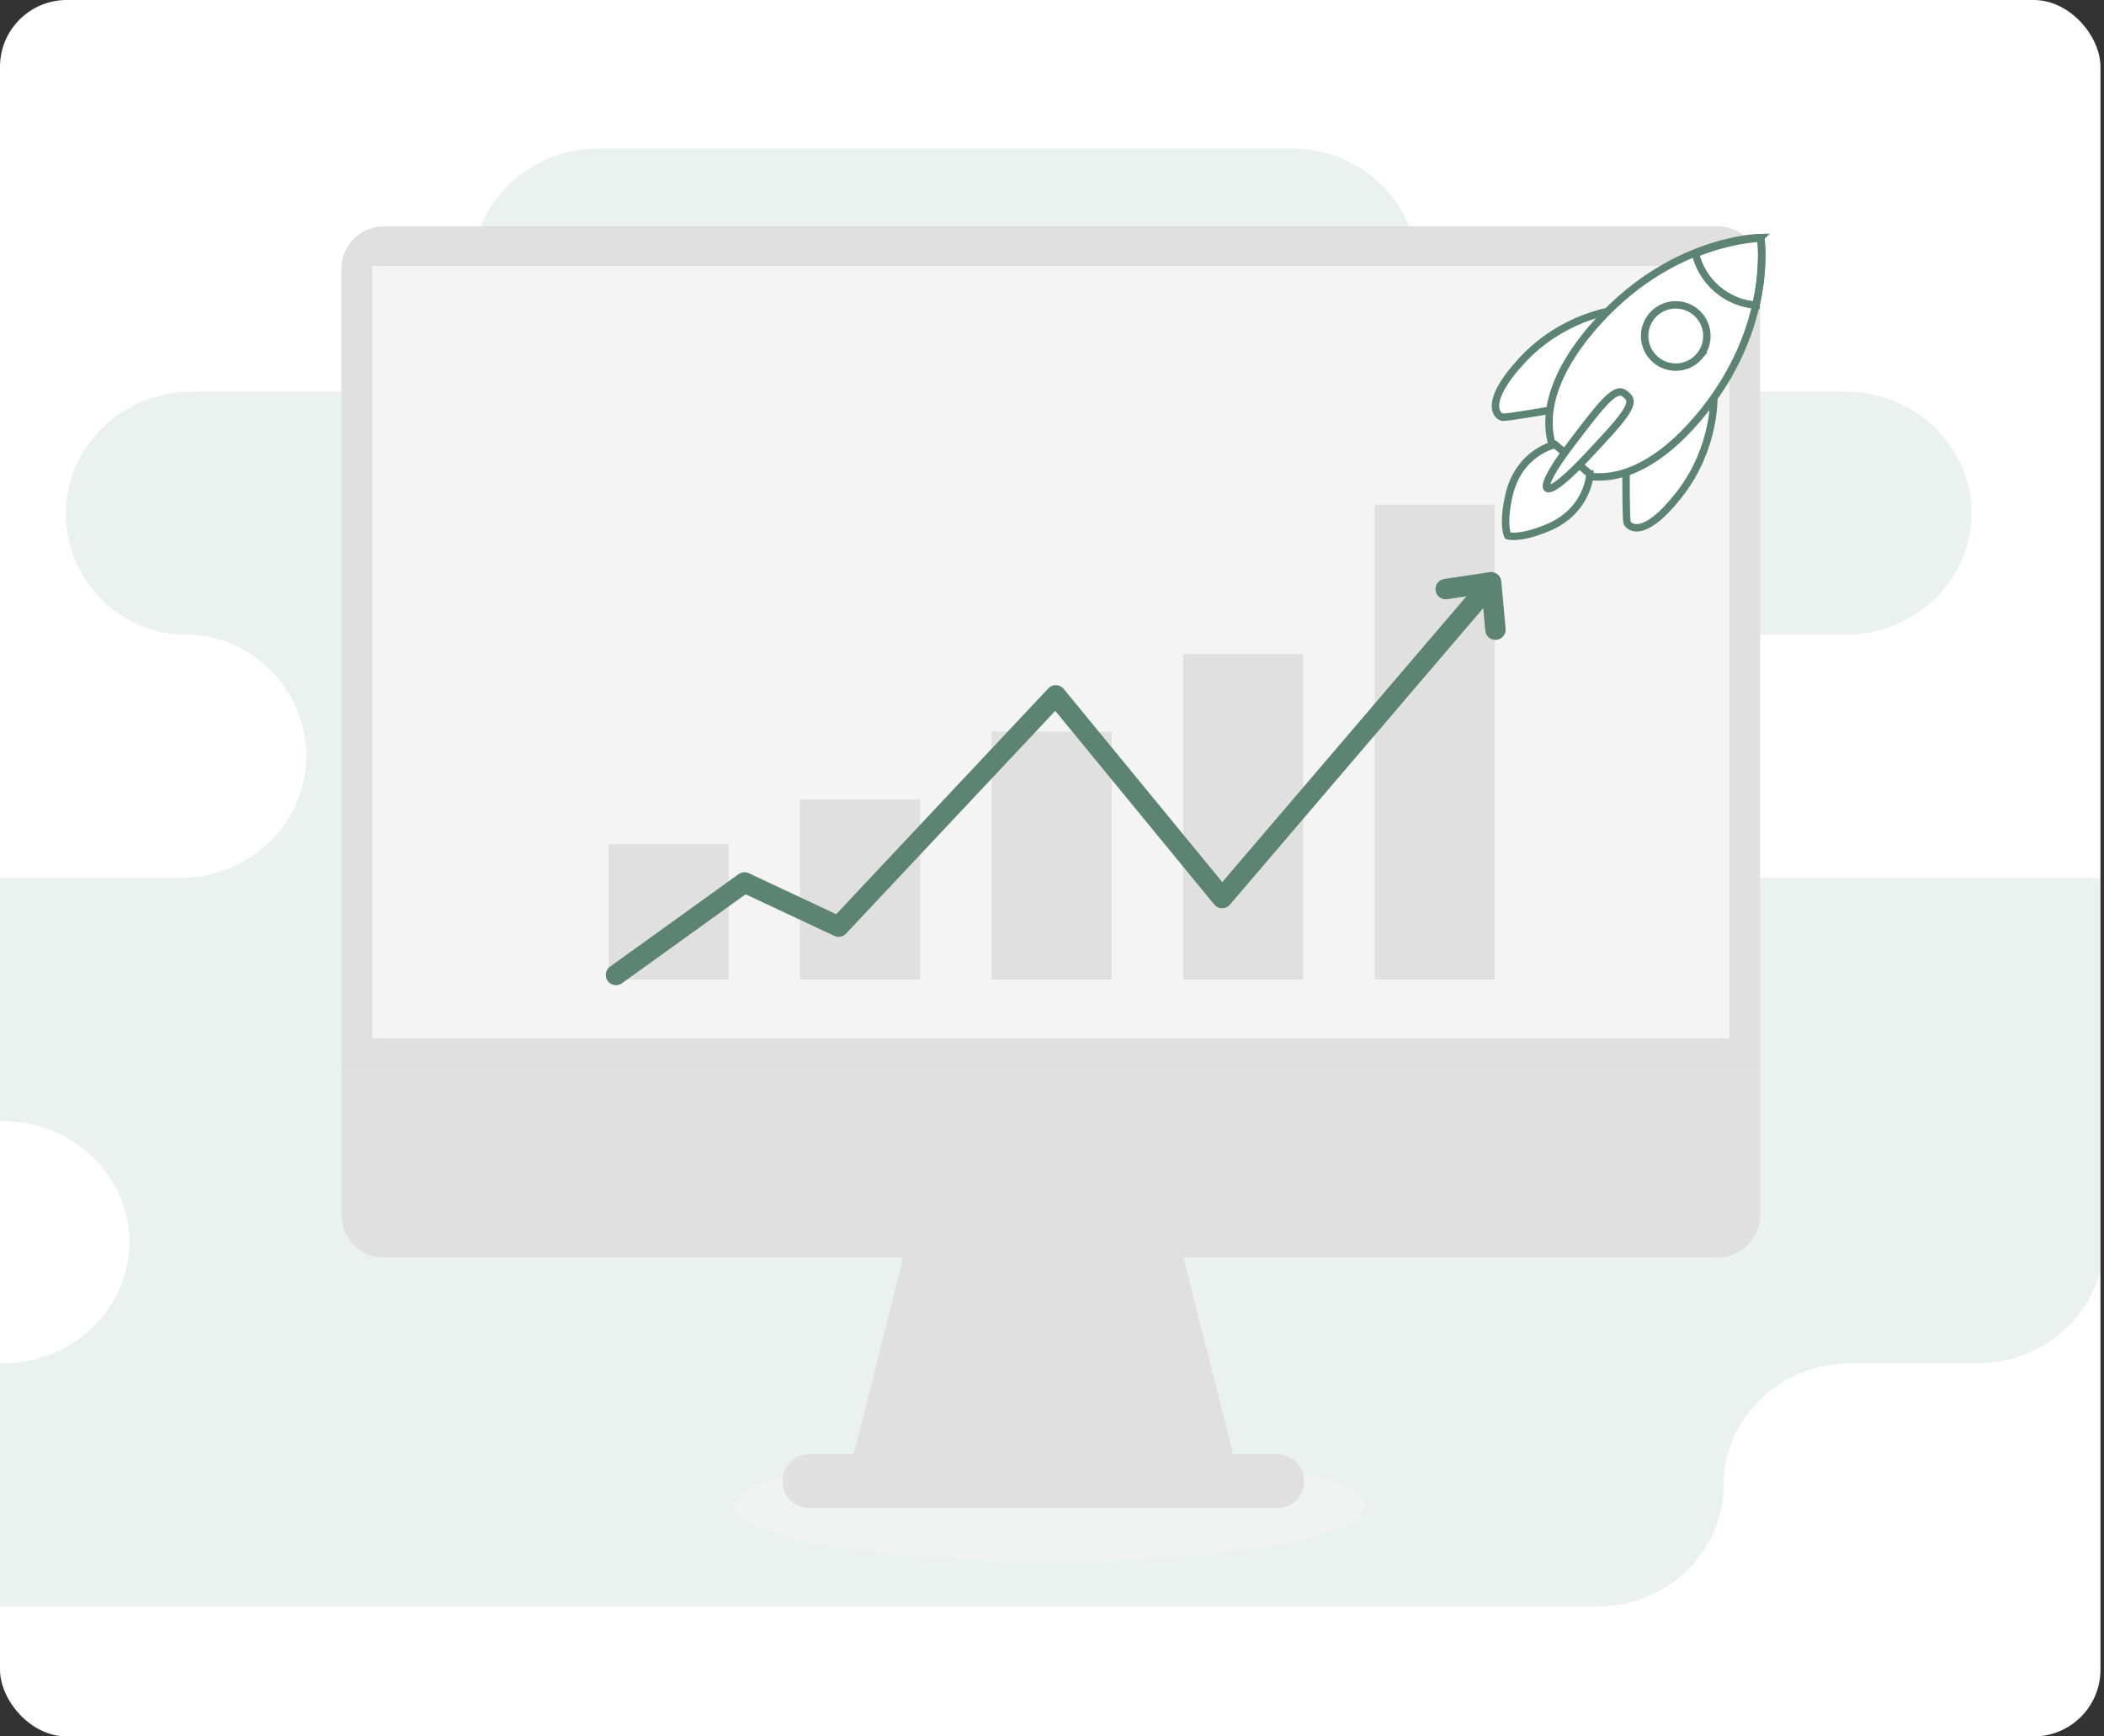 <svg width="567" height="468" viewBox="0 0 567 468" fill="none" xmlns="http://www.w3.org/2000/svg">
<rect x="0" y="0" width="567" height="468" fill="#333333" stroke="none"/>
<g clip-path="url(#clip0_524_3136)">
<rect width="566.05" height="468" rx="18" fill="white"/>
<path d="M638.807 269.401C638.807 251.378 623.491 236.63 604.772 236.63H437.299C418.58 236.63 403.263 221.881 403.263 203.858C403.263 185.835 418.58 171.086 437.299 171.086H497.267C515.987 171.086 531.303 156.338 531.303 138.315C531.303 120.292 515.987 105.543 497.267 105.543H416.1C397.38 105.543 382.064 90.794 382.064 72.772C382.064 54.749 366.748 40 348.028 40H161.318C142.598 40 127.282 54.749 127.282 72.772C127.282 90.794 111.966 105.543 93.246 105.543H51.787C33.068 105.543 17.751 120.292 17.751 138.315C17.751 156.338 32.322 171.086 50.134 171.086C67.946 171.086 82.517 185.835 82.517 203.858C82.517 221.881 67.201 236.63 48.481 236.63H-41.828C-60.547 236.63 -75.863 251.378 -75.863 269.401C-75.863 287.424 -60.547 302.173 -41.828 302.173H0.814C19.534 302.173 34.85 316.857 34.85 334.815C34.85 352.773 19.534 367.457 0.814 367.457H-33.578C-52.297 367.457 -67.614 382.206 -67.614 400.228C-67.614 418.251 -52.297 433 -33.578 433H430.476C449.196 433 464.512 418.251 464.512 400.228C464.512 382.206 479.828 367.457 498.548 367.457H532.94C551.66 367.457 566.976 352.773 566.976 334.815C566.976 316.857 582.292 302.173 601.011 302.173H604.788C623.508 302.173 638.824 287.424 638.824 269.401H638.807Z" fill="#95B3A6" fill-opacity="0.18"/>
<path d="M283 420.88C329.944 420.88 368 414.191 368 405.94C368 397.689 329.944 391 283 391C236.056 391 198 397.689 198 405.94C198 414.191 236.056 420.88 283 420.88Z" fill="#F5F5F5" fill-opacity="0.49"/>
<path d="M103.425 61H462.89C469.194 61 474.328 66.12 474.328 72.438V288.196H92V72.438C92 66.133 97.12 61 103.438 61H103.425Z" fill="#E0E0E0"/>
<path d="M462.903 338.898L103.439 338.898C97.134 338.898 92 333.778 92 327.46V288.171L474.328 288.171V327.46C474.328 333.765 469.208 338.898 462.89 338.898H462.903Z" fill="#E0E0E0"/>
<g style="mix-blend-mode:multiply" opacity="0.3">
<path d="M467.114 288.183V320.246C467.114 326.564 461.994 331.684 455.676 331.684H96.212C94.948 331.684 93.737 331.474 92.592 331.092C94.106 335.633 98.383 338.91 103.424 338.91H462.889C469.207 338.91 474.327 333.79 474.327 327.472V288.183H467.114Z" fill="#E0E0E0"/>
</g>
<path d="M466.021 71.675H100.305V279.864H466.021V71.675Z" fill="#F4F4F4"/>
<path d="M281.209 64.581C282.288 63.502 284.039 63.502 285.131 64.581C286.224 65.66 286.211 67.411 285.131 68.503C284.052 69.596 282.301 69.583 281.209 68.503C280.13 67.424 280.13 65.673 281.209 64.581Z" fill="#E0E0E0"/>
<path d="M196.357 227.541H164V263.999H196.357V227.541Z" fill="#E0E0E0"/>
<path d="M247.963 215.447H215.605V264H247.963V215.447Z" fill="#E0E0E0"/>
<path d="M299.58 197.166H267.223V264H299.58V197.166Z" fill="#E0E0E0"/>
<path d="M351.196 176.295H318.839V264.001H351.196V176.295Z" fill="#E0E0E0"/>
<path d="M402.801 136H370.444V263.989H402.801V136Z" fill="#E0E0E0"/>
<path d="M389.6 158.773L401.833 156.933L403.001 169.695" stroke="#5C8374" stroke-width="5.51" stroke-linecap="round" stroke-linejoin="round"/>
<path d="M166 262.775L200.638 237.847L225.986 249.738L284.517 187.416L329.349 242.034L400.818 158.365" stroke="#5C8374" stroke-width="5.51" stroke-linecap="round" stroke-linejoin="round"/>
<path d="M318.92 338.898H243.433L229.073 395.747H333.267L318.92 338.898Z" fill="#E0E0E0"/>
<g style="mix-blend-mode:multiply" opacity="0.3">
<path d="M321.604 349.573L318.919 338.898H243.433L240.734 349.573H321.604Z" fill="#E0E0E0"/>
</g>
<path d="M344.217 406.46H218.122C214.12 406.46 210.869 403.222 210.869 399.208C210.869 395.206 214.107 391.955 218.122 391.955H344.217C348.219 391.955 351.47 395.193 351.47 399.208C351.47 403.209 348.232 406.46 344.217 406.46Z" fill="#E0E0E0"/>
<g style="mix-blend-mode:multiply" opacity="0.3">
<path d="M350.759 396.113C350.772 396.284 350.812 396.455 350.812 396.64C350.812 399.22 348.719 401.312 346.139 401.312H216.213C213.633 401.312 211.54 399.22 211.54 396.64C211.54 396.455 211.58 396.284 211.593 396.113C211.146 397.048 210.896 398.101 210.896 399.206C210.896 403.208 214.133 406.459 218.148 406.459H344.23C348.232 406.459 351.483 403.221 351.483 399.206C351.483 398.101 351.233 397.048 350.785 396.113H350.759Z" fill="#E0E0E0"/>
</g>
<path d="M434.324 83.769C434.324 83.769 420.864 85.49 410.084 97.219C399.304 108.95 403.674 112.4 405.014 112.46C406.354 112.52 417.934 110.53 417.934 110.53L434.324 83.769Z" fill="white" stroke="#5C8374" stroke-width="2" stroke-miterlimit="10"/>
<path d="M461.844 107.02C461.844 107.02 462.394 120.57 452.634 133.16C442.874 145.75 438.744 142.02 438.454 140.71C438.164 139.4 438.194 127.65 438.194 127.65L461.844 107.02Z" fill="white" stroke="#5C8374" stroke-width="2" stroke-miterlimit="10"/>
<path d="M474.504 64C474.504 64 449.754 64.17 429.044 88.47C408.344 112.77 421.624 126.06 421.624 126.06C421.624 126.06 436.854 137.07 457.554 112.77C478.254 88.47 474.494 64.01 474.494 64.01L474.504 64Z" fill="white" stroke="#5C8374" stroke-width="2" stroke-miterlimit="10"/>
<path d="M457.984 96C454.974 99.53 449.684 99.95 446.154 96.94C442.624 93.93 442.204 88.64 445.204 85.11C448.214 81.58 453.504 81.16 457.034 84.17C460.564 87.18 460.984 92.47 457.974 96H457.984Z" stroke="#5C8374" stroke-width="2" stroke-miterlimit="10"/>
<path d="M473.234 82.24C475.634 71.58 474.504 64.21 474.504 64.21C474.504 64.21 467.044 64.27 456.904 68.33C457.774 71.96 459.734 75.35 462.794 77.96C465.854 80.56 469.514 81.96 473.234 82.25V82.24Z" stroke="#5C8374" stroke-width="2" stroke-miterlimit="10"/>
<path d="M428.444 127.75L423.744 123.78L419.044 119.81C419.044 119.81 409.244 121.85 406.614 133.64C404.814 141.72 406.334 144.4 406.334 144.4C406.334 144.4 409.224 145.45 416.894 142.32C428.084 137.76 428.454 127.75 428.454 127.75H428.444Z" fill="white" stroke="#5C8374" stroke-width="2" stroke-miterlimit="10"/>
<path d="M438.434 106.62C438.344 106.55 438.044 106.3 437.964 106.22C435.464 103.95 431.984 108.37 423.434 119.64C415.064 130.69 416.864 131.55 416.944 131.58C416.984 131.65 418.134 133.28 427.634 123.18C437.324 112.87 441.094 108.7 438.434 106.62Z" fill="white" stroke="#5C8374" stroke-width="2" stroke-miterlimit="10"/>
</g>
<defs>
<clipPath id="clip0_524_3136">
<rect width="566.05" height="468" rx="18" fill="white"/>
</clipPath>
</defs>
</svg>
